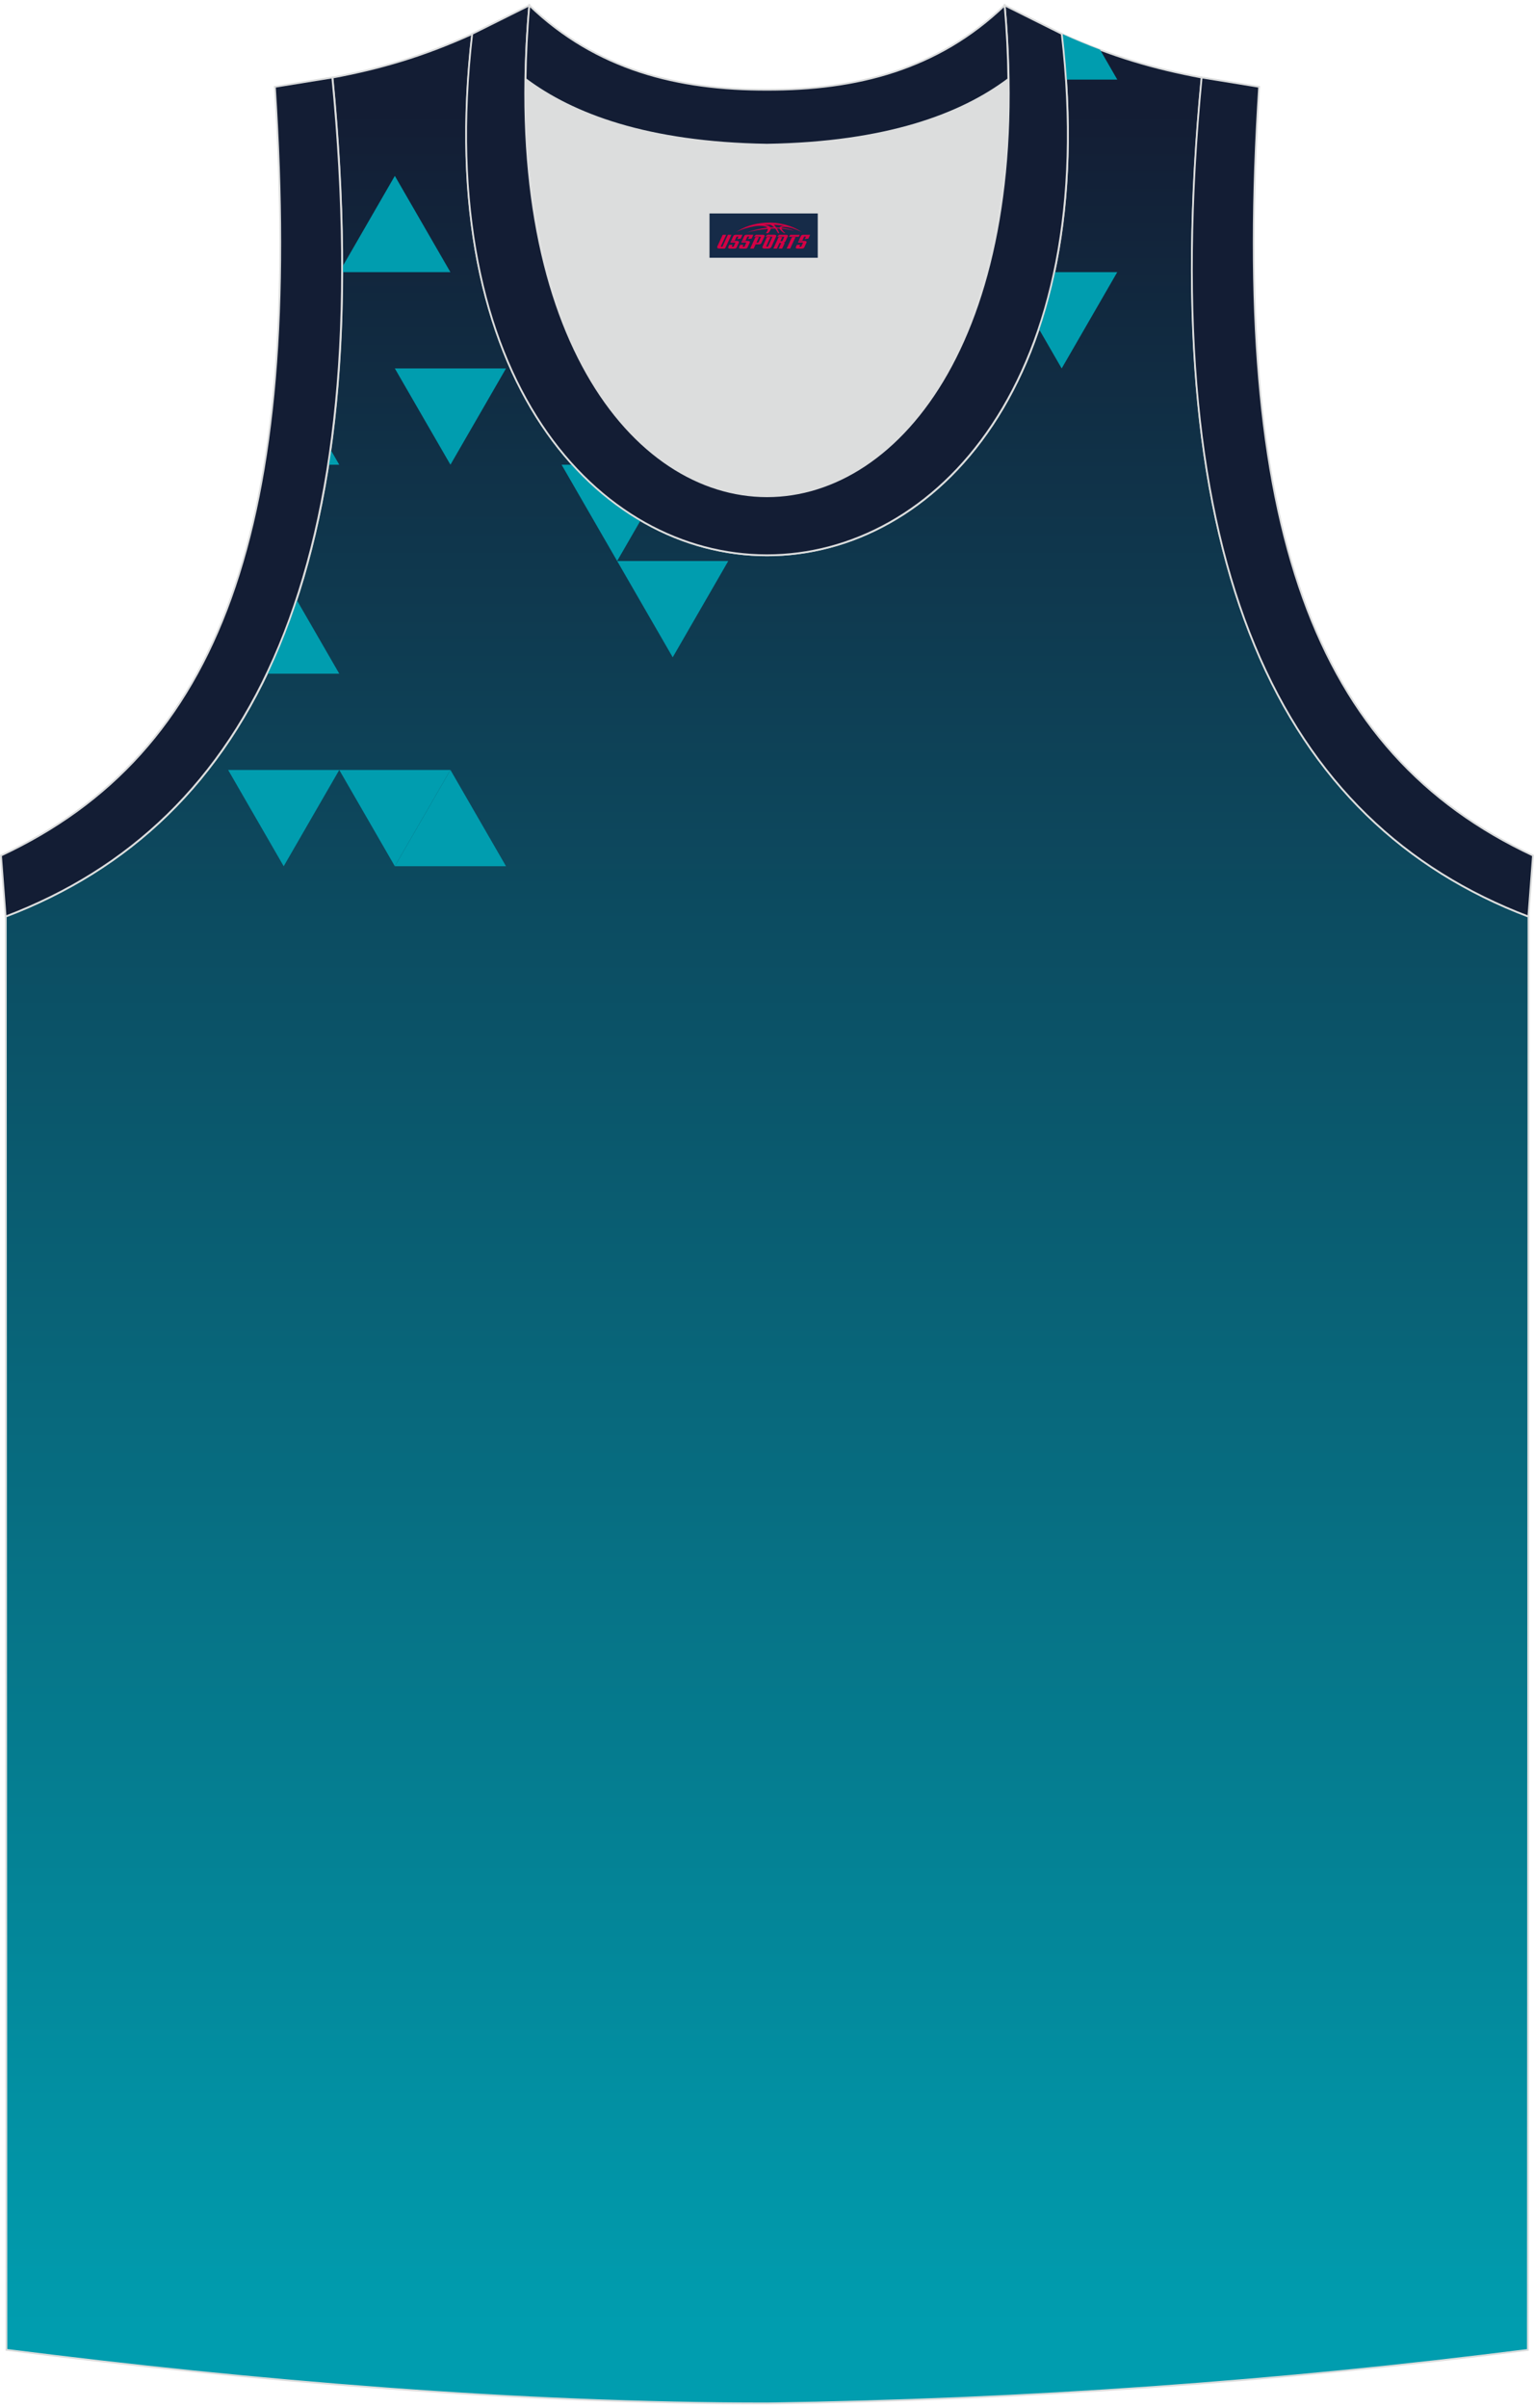 <?xml version="1.0" encoding="utf-8"?>
<!-- Generator: Adobe Illustrator 24.0.1, SVG Export Plug-In . SVG Version: 6.00 Build 0)  -->
<svg xmlns="http://www.w3.org/2000/svg" xmlns:xlink="http://www.w3.org/1999/xlink" version="1.1" id="图层_1" x="0px" y="0px" width="338.74px" height="531.5px" viewBox="0 0 340.11 532.13" enable-background="new 0 0 340.11 532.13" xml:space="preserve">
<g>
	<linearGradient id="SVGID_1_" gradientUnits="userSpaceOnUse" x1="170.084" y1="23.823" x2="170.084" y2="514.918">
		<stop offset="0" style="stop-color:#131D34"/>
		<stop offset="1" style="stop-color:#009DAF"/>
	</linearGradient>
	
		<path fill-rule="evenodd" clip-rule="evenodd" fill="url(#SVGID_1_)" stroke="#DCDDDD" stroke-width="0.4" stroke-miterlimit="22.926" d="   M170.11,531.93c57.56-0.83,113.71-4.88,168.64-11.86l0.14-317.68c-54.71-20.78-82.94-77.29-72.44-185.96h0.02   c-10.68-2-19.8-4.62-31.03-9.67c17.85,154.09-148.57,154.09-130.72,0C93.5,11.8,84.39,14.43,73.7,16.43h0.02   c10.5,108.66-17.72,165.15-72.44,185.94l0.14,317.68C55.9,526.98,115.21,531.93,170.11,531.93z"/>
	<g>
		<g>
			<path fill-rule="evenodd" clip-rule="evenodd" fill="#009DAF" d="M62.9,191.23l6.16-10.67l6.16-10.67H62.9H50.58l6.16,10.67     L62.9,191.23z"/>
			<path fill-rule="evenodd" clip-rule="evenodd" fill="#009DAF" d="M87.54,191.23l6.16-10.67l6.16-10.67H87.54H75.22l6.16,10.67     L87.54,191.23z"/>
			<path fill-rule="evenodd" clip-rule="evenodd" fill="#009DAF" d="M99.87,169.89l-6.16,10.67l-6.16,10.67h12.32h12.32l-6.16-10.67     L99.87,169.89z"/>
		</g>
		<path fill-rule="evenodd" clip-rule="evenodd" fill="#009DAF" d="M65.74,132.13l3.32,5.75l6.16,10.67H62.9h-3.72    C61.63,143.42,63.82,137.95,65.74,132.13z"/>
		<path fill-rule="evenodd" clip-rule="evenodd" fill="#009DAF" d="M73.28,98.88l1.94,3.36h-2.44    C72.96,101.13,73.12,100.01,73.28,98.88z"/>
		<path fill-rule="evenodd" clip-rule="evenodd" fill="#009DAF" d="M87.54,38.22l6.16,10.67l6.16,10.67H87.54H75.88    c0-0.38,0-0.76,0-1.14l5.5-9.53L87.54,38.22z"/>
		<g>
			<path fill-rule="evenodd" clip-rule="evenodd" fill="#009DAF" d="M136.83,123.58l5.21-9.02c-5.37-3.15-10.44-7.25-15.04-12.32     h-2.49l6.16,10.67L136.83,123.58z"/>
			<path fill-rule="evenodd" clip-rule="evenodd" fill="#009DAF" d="M149.15,144.92l6.16-10.67l6.16-10.67h-12.32h-12.32l6.16,10.67     L149.15,144.92z"/>
		</g>
		<path fill-rule="evenodd" clip-rule="evenodd" fill="#009DAF" d="M99.87,102.24l6.16-10.67l6.16-10.67H99.87H87.54l6.16,10.67    L99.87,102.24z"/>
		<path fill-rule="evenodd" clip-rule="evenodd" fill="#009DAF" d="M235.39,80.9l6.16-10.67l6.16-10.67h-12.32h-1.66    c-0.94,4.41-2.08,8.61-3.41,12.56L235.39,80.9z"/>
		<path fill-rule="evenodd" clip-rule="evenodd" fill="#009DAF" d="M243.89,10.25l3.83,6.63h-11.37c-0.22-3.31-0.5-6.66-0.9-10.13    C238.38,8.08,241.17,9.23,243.89,10.25z"/>
	</g>
	<path fill-rule="evenodd" clip-rule="evenodd" fill="#DCDDDD" d="M170.06,31.34c26.55-0.42,43.06-6.71,53.46-14.5   c0.02-0.06,0.03-0.12,0.05-0.18c1.15,124.14-108.17,124.14-107.02,0c0.02,0.06,0.03,0.12,0.05,0.18   C127,24.63,143.52,30.92,170.06,31.34z"/>
	
	
		<path fill-rule="evenodd" clip-rule="evenodd" fill="#131D34" stroke="#DCDDDD" stroke-width="0.4" stroke-miterlimit="22.926" d="   M338.86,202.37c-54.71-20.78-82.94-77.29-72.44-185.96l12.75,2.07c-6.32,97.73,12.05,147.61,60.72,170.38L338.86,202.37z"/>
	
		<path fill-rule="evenodd" clip-rule="evenodd" fill="#131D34" stroke="#DCDDDD" stroke-width="0.4" stroke-miterlimit="22.926" d="   M1.24,202.37c54.71-20.78,82.94-77.29,72.44-185.96l-12.74,2.07c6.32,97.73-12.05,147.61-60.72,170.38L1.24,202.37z"/>
	
		<path fill-rule="evenodd" clip-rule="evenodd" fill="#131D34" stroke="#DCDDDD" stroke-width="0.4" stroke-miterlimit="22.926" d="   M117.36,0.43c-13.02,145.06,118.41,145.06,105.39,0l12.66,6.31c17.85,154.09-148.57,154.09-130.72,0L117.36,0.43z"/>
	
		<path fill-rule="evenodd" clip-rule="evenodd" fill="#131D34" stroke="#DCDDDD" stroke-width="0.4" stroke-miterlimit="22.926" d="   M117.36,0.43c14.87,14.31,33.04,18.75,52.69,18.7c19.66,0.05,37.82-4.4,52.69-18.7c0.5,5.63,0.77,11.02,0.82,16.19   c-0.02,0.06-0.03,0.13-0.05,0.19c-10.4,7.8-26.93,14.07-53.46,14.5c-26.55-0.42-43.06-6.71-53.47-14.5   c-0.02-0.06-0.03-0.13-0.05-0.19C116.59,11.46,116.85,6.06,117.36,0.43z"/>
</g>
<g id="tag_logo">
	<rect y="46.55" fill="#162B48" width="24" height="9.818" x="157.31"/>
	<g>
		<path fill="#D30044" d="M173.27,49.74l0.005-0.011c0.131-0.311,1.085-0.262,2.351,0.071c0.715,0.24,1.44,0.54,2.193,0.9    c-0.218-0.147-0.447-0.289-0.682-0.42l0.011,0.005l-0.011-0.005c-1.478-0.845-3.218-1.418-5.1-1.62    c-1.282-0.115-1.658-0.082-2.411-0.055c-2.449,0.142-4.68,0.905-6.458,2.095c1.26-0.638,2.722-1.075,4.195-1.336    c1.467-0.18,2.476-0.033,2.771,0.344c-1.691,0.175-3.469,0.633-4.555,1.075c1.156-0.338,2.967-0.665,4.647-0.813    c0.016,0.251-0.115,0.567-0.415,0.96h0.475c0.376-0.382,0.584-0.725,0.595-1.004c0.333-0.022,0.66-0.033,0.971-0.033    C172.1,50.18,172.31,50.53,172.51,50.92h0.262c-0.125-0.344-0.295-0.687-0.518-1.036c0.207,0,0.393,0.005,0.567,0.011    c0.104,0.267,0.496,0.66,1.058,1.025h0.245c-0.442-0.365-0.753-0.753-0.835-1.004c1.047,0.065,1.696,0.224,2.885,0.513    C175.09,50,174.35,49.83,173.27,49.74z M170.83,49.65c-0.164-0.295-0.655-0.485-1.402-0.551    c0.464-0.033,0.922-0.055,1.364-0.055c0.311,0.147,0.589,0.344,0.84,0.589C171.37,49.63,171.1,49.64,170.83,49.65z M172.81,49.7c-0.224-0.016-0.458-0.027-0.715-0.044c-0.147-0.202-0.311-0.398-0.502-0.6c0.082,0,0.164,0.005,0.24,0.011    c0.72,0.033,1.429,0.125,2.138,0.273C173.3,49.3,172.92,49.46,172.81,49.7z"/>
		<path fill="#D30044" d="M160.23,51.28L159.06,53.83C158.88,54.2,159.15,54.34,159.63,54.34l0.873,0.005    c0.115,0,0.251-0.049,0.327-0.175l1.342-2.891H161.39L160.17,53.91H160c-0.147,0-0.185-0.033-0.147-0.125l1.156-2.504H160.23L160.23,51.28z M162.09,52.63h1.271c0.36,0,0.584,0.125,0.442,0.425L163.33,54.09C163.23,54.31,162.96,54.34,162.73,54.34H161.81c-0.267,0-0.442-0.136-0.349-0.333l0.235-0.513h0.742L162.26,53.87C162.24,53.92,162.28,53.93,162.34,53.93h0.18    c0.082,0,0.125-0.016,0.147-0.071l0.376-0.813c0.011-0.022,0.011-0.044-0.055-0.044H161.92L162.09,52.63L162.09,52.63z M162.91,52.56h-0.78l0.475-1.025c0.098-0.218,0.338-0.256,0.578-0.256H164.63L164.24,52.12L163.46,52.24l0.262-0.562H163.43c-0.082,0-0.12,0.016-0.147,0.071L162.91,52.56L162.91,52.56z M164.5,52.63L164.33,53h1.069c0.06,0,0.06,0.016,0.049,0.044    L165.07,53.86C165.05,53.91,165.01,53.93,164.93,53.93H164.75c-0.055,0-0.104-0.011-0.082-0.06l0.175-0.376H164.1L163.87,54.01C163.77,54.2,163.95,54.34,164.22,54.34h0.916c0.24,0,0.502-0.033,0.605-0.251l0.475-1.031c0.142-0.3-0.082-0.425-0.442-0.425H164.5L164.5,52.63z M165.31,52.56l0.371-0.818c0.022-0.055,0.06-0.071,0.147-0.071h0.295L165.86,52.23l0.791-0.115l0.387-0.845H165.59c-0.24,0-0.48,0.038-0.578,0.256L164.54,52.56L165.31,52.56L165.31,52.56z M167.71,53.02h0.278c0.087,0,0.153-0.022,0.202-0.115    l0.496-1.075c0.033-0.076-0.011-0.12-0.125-0.12H167.16l0.431-0.431h1.522c0.355,0,0.485,0.153,0.393,0.355l-0.676,1.445    c-0.06,0.125-0.175,0.333-0.644,0.327l-0.649-0.005L167.1,54.34H166.32l1.178-2.558h0.785L167.71,53.02L167.71,53.02z     M170.3,53.83c-0.022,0.049-0.06,0.076-0.142,0.076h-0.191c-0.082,0-0.109-0.027-0.082-0.076l0.944-2.051h-0.785l-0.987,2.138    c-0.125,0.273,0.115,0.415,0.453,0.415h0.72c0.327,0,0.649-0.071,0.769-0.322l1.085-2.384c0.093-0.202-0.06-0.355-0.415-0.355    h-1.533l-0.431,0.431h1.38c0.115,0,0.164,0.033,0.131,0.104L170.3,53.83L170.3,53.83z M173.02,52.7h0.278    c0.087,0,0.158-0.022,0.202-0.115l0.344-0.753c0.033-0.076-0.011-0.12-0.125-0.12h-1.402l0.425-0.431h1.527    c0.355,0,0.485,0.153,0.393,0.355l-0.529,1.124c-0.044,0.093-0.147,0.18-0.393,0.18c0.224,0.011,0.256,0.158,0.175,0.327    l-0.496,1.075h-0.785l0.54-1.167c0.022-0.055-0.005-0.087-0.104-0.087h-0.235L172.25,54.34h-0.785l1.178-2.558h0.785L173.02,52.7L173.02,52.7z M175.59,51.79L174.41,54.34h0.785l1.184-2.558H175.59L175.59,51.79z M177.1,51.72l0.202-0.431h-2.1l-0.295,0.431    H177.1L177.1,51.72z M177.08,52.63h1.271c0.36,0,0.584,0.125,0.442,0.425l-0.475,1.031c-0.104,0.218-0.371,0.251-0.605,0.251    h-0.916c-0.267,0-0.442-0.136-0.349-0.333l0.235-0.513h0.742L177.25,53.87c-0.022,0.049,0.022,0.06,0.082,0.06h0.18    c0.082,0,0.125-0.016,0.147-0.071l0.376-0.813c0.011-0.022,0.011-0.044-0.049-0.044h-1.069L177.08,52.63L177.08,52.63z     M177.89,52.56H177.11l0.475-1.025c0.098-0.218,0.338-0.256,0.578-0.256h1.451l-0.387,0.845l-0.791,0.115l0.262-0.562h-0.295    c-0.082,0-0.12,0.016-0.147,0.071L177.89,52.56z"/>
	</g>
</g>
</svg>
